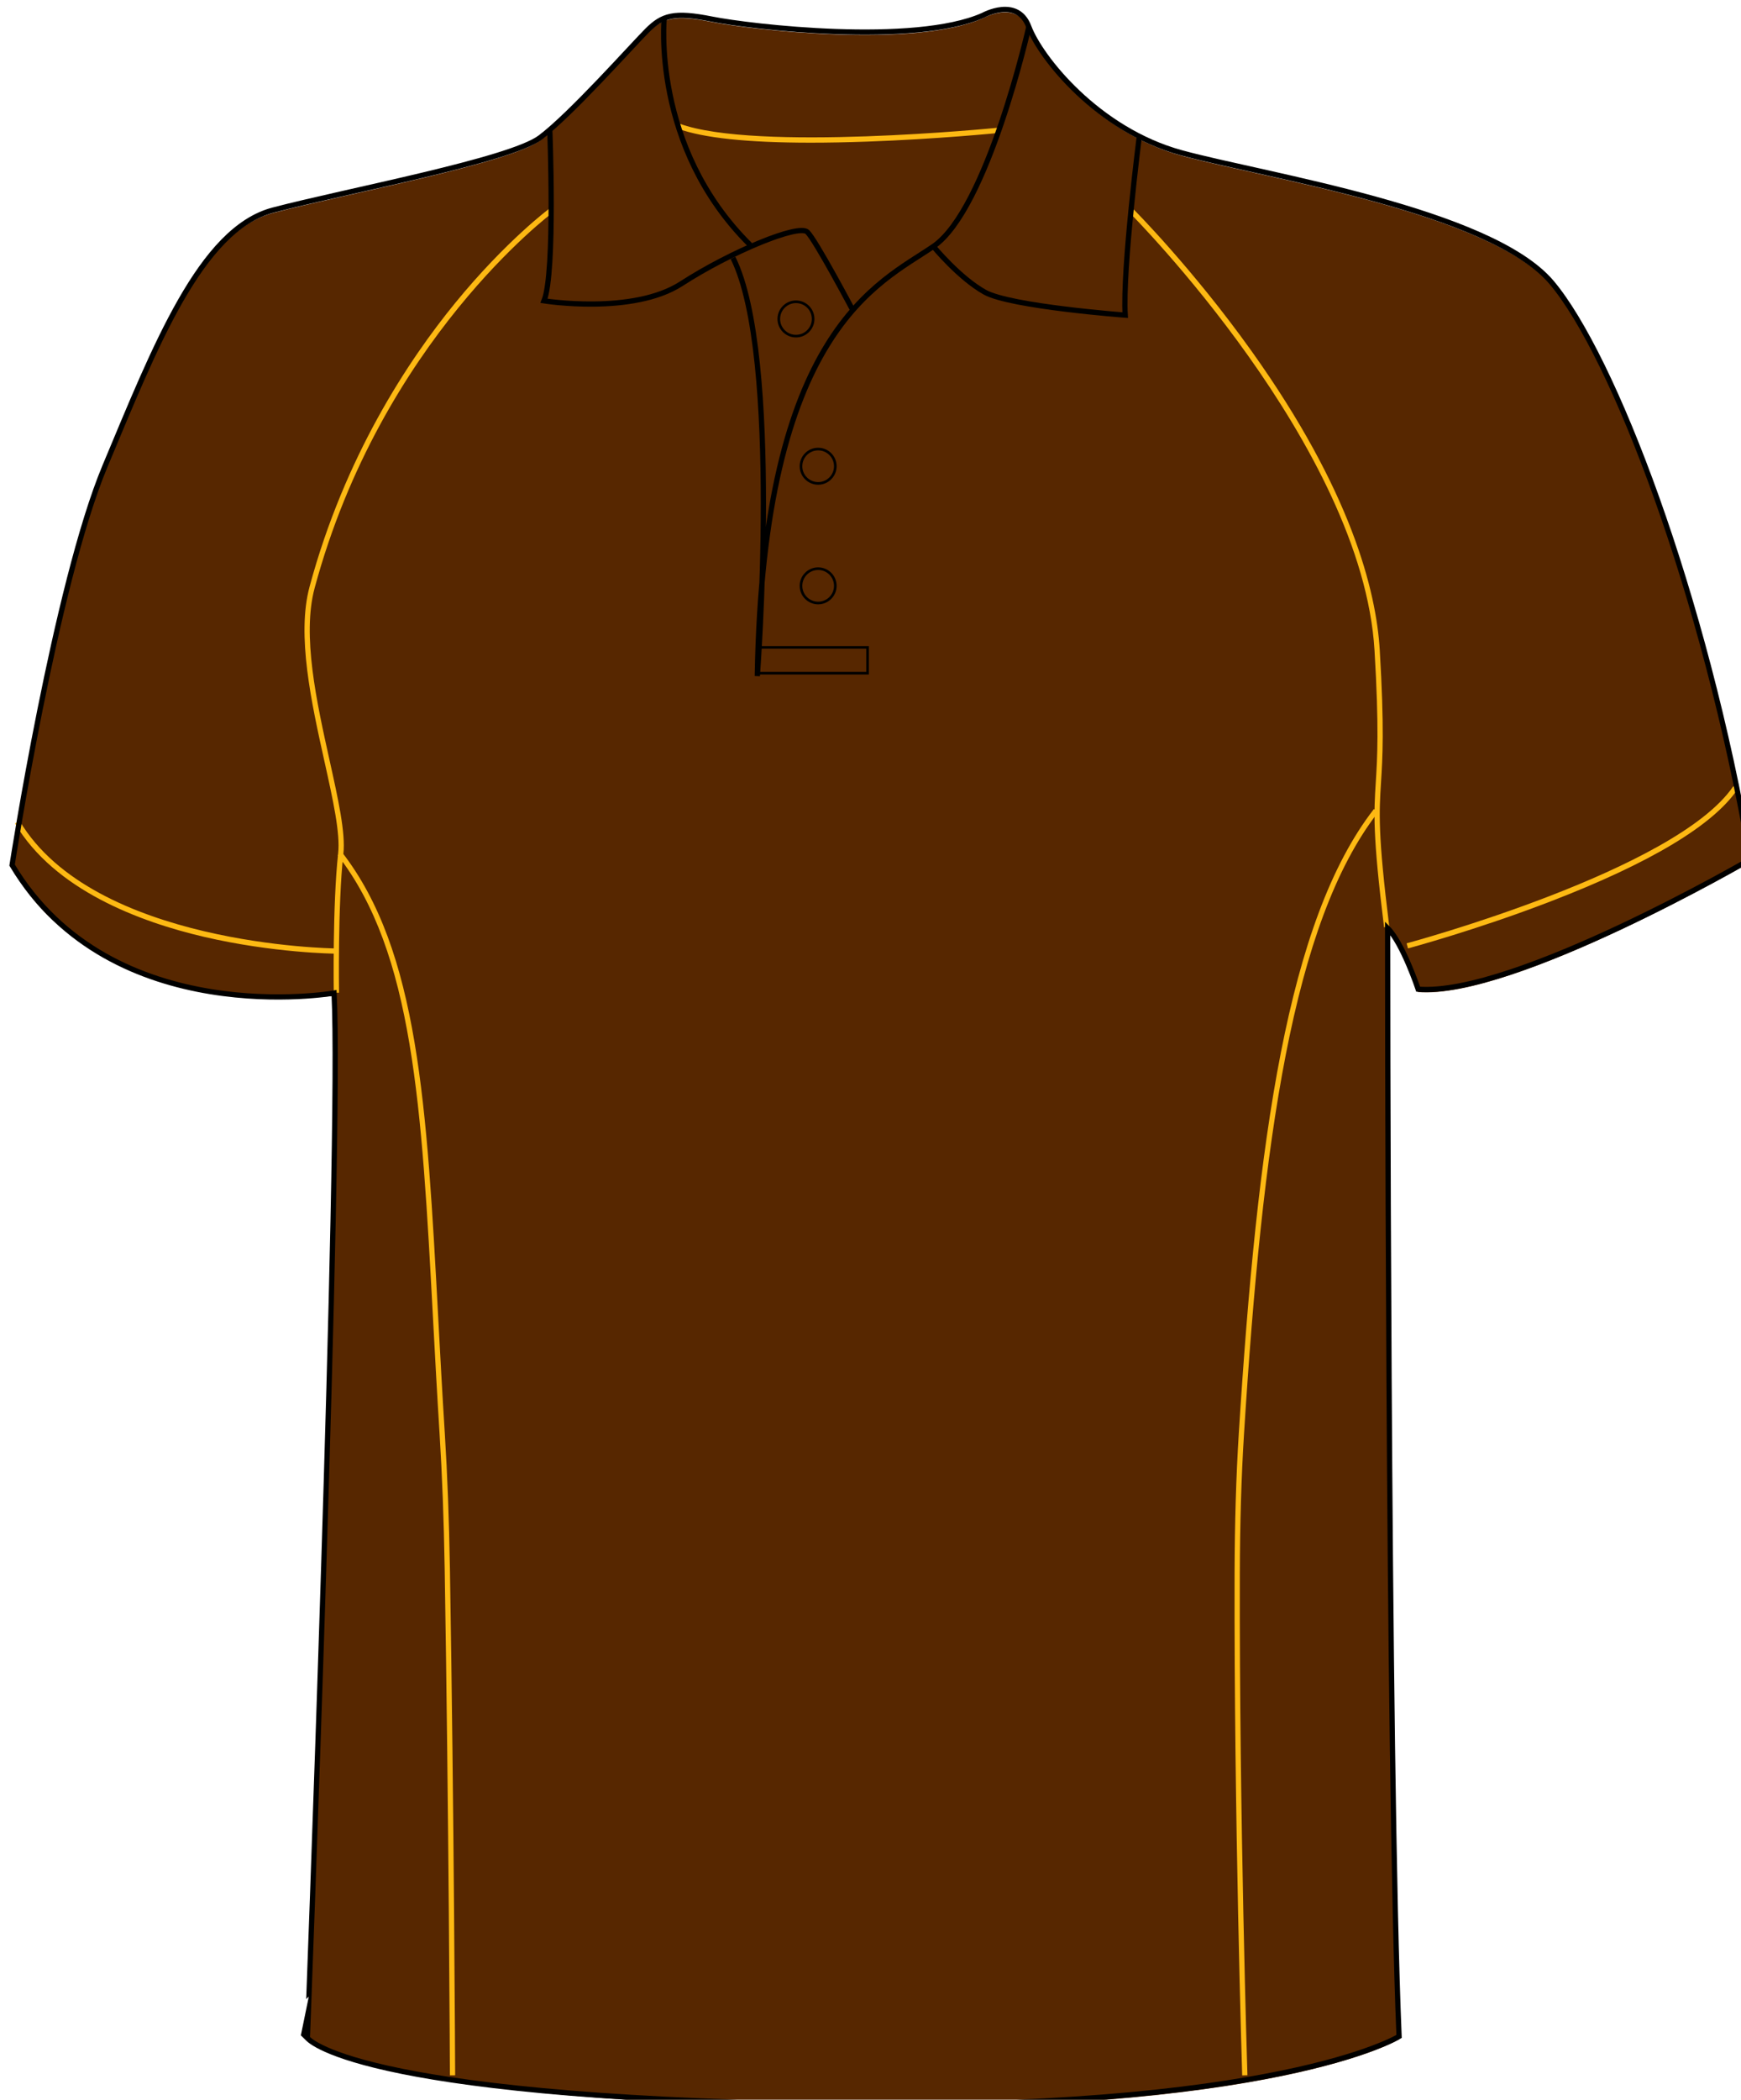 <svg xmlns="http://www.w3.org/2000/svg" xmlns:xlink="http://www.w3.org/1999/xlink" version="1.1" id="layer_1" x="0px" y="0px" width="664.082px" height="800.5px" viewbox="0 0 664.082 800.5" enable-background="new 0 0 664.082 800.5" xml:space="preserve" class="svg0" > <g id="primary" class="primary"> 	<path fill="#572700" d="M127.431,379.688c0,0-90.705,9.76-122.819-48.789c0,0,16.53-107.006,35.457-152.145   c18.926-45.139,36.399-90.278,64.065-97.558c27.664-7.279,90.275-18.926,101.923-27.664c11.648-8.736,34.943-34.945,40.766-40.769   c5.826-5.826,10.196-7.285,24.755-4.371s77.171,10.194,103.38-1.455c0,0,13.105-7.281,17.473,4.365   c4.367,11.647,26.209,39.314,58.238,48.049c32.033,8.737,117.936,21.84,141.234,49.504   c23.299,27.667,58.246,117.941,75.715,219.864c0,0-90.275,52.416-126.674,49.503c0,0-5.826-17.471-11.654-23.295   c0,0,0,317.714,4.367,422.549c0,0-46.59,28.828-219.855,25.914c-173.271-2.913-196.568-25.334-196.568-25.334   S130.345,436.479,127.431,379.688z" class="primary"></path> </g> <g id="secondary" class="secondary"> 	<g class="secondary"> 		<path fill="#FDB913" d="M309.269,54.402c-24.068,0-41.101-1.803-50.78-5.387l0.695-1.877    c28.932,10.712,120.394,1.671,121.314,1.579l0.201,1.991c-0.231,0.023-23.408,2.335-49.889,3.281    C323.1,54.264,315.915,54.402,309.269,54.402z" class="secondary"></path> 	</g> 	<g class="secondary"> 		<path fill="#FDB913" d="M473.816,791.239c-0.031-0.981-3.125-99.139-2.901-191.144c0.048-19.33,0.584-37.301,1.594-53.414    c7.06-112.231,18.527-195.695,51.55-238.241l1.582,1.228c-32.71,42.142-44.098,125.277-51.134,237.139    c-1.008,16.074-1.543,34.004-1.59,53.294c-0.224,91.97,2.868,190.094,2.899,191.074L473.816,791.239z" class="secondary"></path> 	</g> 	<g class="secondary"> 		<path fill="#FDB913" d="M171.611,791.212c-0.004-0.995-0.439-100.625-1.996-193.226c-0.311-18.489-0.962-35.709-1.935-51.18    c-0.968-15.396-1.754-30.019-2.514-44.159c-4.35-80.931-7.494-139.404-36.349-176.583l1.581-1.228    c29.239,37.673,32.396,96.409,36.766,177.703c0.76,14.137,1.546,28.754,2.514,44.142c0.974,15.501,1.626,32.751,1.938,51.271    c1.557,92.613,1.993,192.255,1.997,193.251L171.611,791.212z" class="secondary"></path> 	</g> 	<g class="secondary"> 		<path fill="#FDB913" d="M127.82,363.579c-0.232-0.002-23.521-0.236-50.03-6.417c-24.557-5.725-56.995-17.872-72.072-43.228    l1.721-1.023c28.216,47.455,119.477,48.66,120.396,48.666L127.82,363.579z" class="secondary"></path> 	</g> 	<g class="secondary"> 		<path fill="#FDB913" d="M537.053,361.578l-0.518-1.934c1.025-0.274,102.792-27.804,124.611-59.892l1.654,1.126    c-9.357,13.762-33.385,28.165-71.413,42.808C563.155,354.557,537.311,361.509,537.053,361.578z" class="secondary"></path> 	</g> 	<g class="secondary"> 		<path fill="#FDB913" d="M127.318,378.488c-0.005-0.334-0.502-33.655,1.664-53.147c0.852-7.662-1.953-20.306-5.202-34.946    c-5.014-22.599-10.696-48.212-5.69-66.764c13.397-49.626,37.612-86.213,55.567-108.167c19.466-23.802,36.009-36.044,36.174-36.165    l1.184,1.614c-0.652,0.479-65.543,48.969-90.992,143.24c-4.878,18.077,0.748,43.436,5.711,65.809    c3.287,14.814,6.125,27.609,5.237,35.601c-2.152,19.368-1.657,52.562-1.652,52.895L127.318,378.488z" class="secondary"></path> 	</g> 	<g class="secondary"> 		<path fill="#FDB913" d="M527.934,353.524c-4.409-35.497-3.884-43.831-3.157-55.365c0.577-9.142,1.294-20.519-0.483-50.186    c-4.657-77.711-92.618-166.062-93.506-166.945l1.412-1.419c0.223,0.222,22.588,22.578,45.232,54.304    c37.923,53.131,47.502,91.287,48.859,113.94c1.785,29.79,1.063,41.235,0.483,50.432c-0.721,11.425-1.241,19.681,3.146,54.992    L527.934,353.524z" class="secondary"></path> 	</g> </g> <g id="outline"> 	<path fill="none" stroke="#000000" stroke-width="2px" stroke-miterlimit="10" d="M525.292,298.149"></path> 	<path fill="none" stroke="#000000" stroke-width="2px" stroke-miterlimit="10" d="M170.983,597.97"></path> 	<path fill="none" stroke="#000000" stroke-width="2px" stroke-miterlimit="10" d="M122.637,586.125"></path> 	<path fill="none" stroke="#000000" stroke-width="2px" stroke-miterlimit="10" d="M127.431,378.597   c0,0-84.806,14.785-122.819-48.789c0,0,16.53-107.006,35.457-152.144c18.926-45.139,36.399-90.278,64.065-97.559   c27.664-7.279,90.275-18.926,101.923-27.664c11.647-8.737,34.943-34.945,40.766-40.77c5.826-5.824,10.196-7.284,24.755-4.371   c14.559,2.914,77.171,10.196,103.38-1.454c0,0,13.105-7.281,17.473,4.366s26.209,39.312,58.238,48.049   c32.033,8.736,117.936,21.84,141.234,49.504c23.299,27.667,58.246,117.942,75.715,219.863c0,0-90.275,52.417-126.674,49.504   c0,0-5.826-17.471-11.654-23.295c0,0,0,317.712,4.367,422.548c0,0-46.59,28.827-219.855,25.913   c-180.385-3.033-196.446-25.214-196.568-25.333C117.238,776.967,130.345,435.388,127.431,378.597z"></path> 	<path fill="none" stroke="#000000" stroke-width="2px" stroke-miterlimit="10" d="M209.696,49.167   c0,0,2.184,54.602-2.185,65.521c0,0,33.854,5.459,52.417-6.552c18.563-12.012,44.773-22.933,48.048-19.655   c3.275,3.276,17.123,29.417,17.123,29.417"></path> 	<path fill="none" stroke="#000000" stroke-width="2px" stroke-miterlimit="10" d="M286.138,93.393   c-37.936-37.541-32.761-86.815-32.761-86.815"></path> 	<path fill="none" stroke="#000000" stroke-width="2px" stroke-miterlimit="10" d="M392.433,10.214   c0,0-15.658,69.529-36.404,83.726c-20.748,14.196-64.976,31.669-67.161,163.804c0,0,9.282-122.308-9.283-159.436"></path> 	<path fill="none" stroke="#000000" stroke-width="2px" stroke-miterlimit="10" d="M434.654,51.35c0,0-6.555,51.327-5.461,68.798   c0,0-43.682-3.276-53.51-8.735c-9.826-5.461-19.656-17.472-19.656-17.472"></path> 	<path fill="none" stroke="#000000" stroke-width="2px" stroke-miterlimit="10" d="M279.585,98.308"></path> 	<polyline fill="none" stroke="#000000" stroke-width="1.001" stroke-miterlimit="10" points="288.841,256.653 330.911,256.653    330.911,246.824 289.414,246.824  "></polyline> 	<circle fill="none" stroke="#000000" stroke-width="1.001" stroke-miterlimit="10" cx="312.073" cy="223.35" r="6.547"></circle> 	<circle fill="none" stroke="#000000" stroke-width="1.001" stroke-miterlimit="10" cx="312.073" cy="177.749" r="6.547"></circle> 	<circle fill="none" stroke="#000000" stroke-width="1.001" stroke-miterlimit="10" cx="303.61" cy="121.601" r="6.547"></circle> </g> </svg>